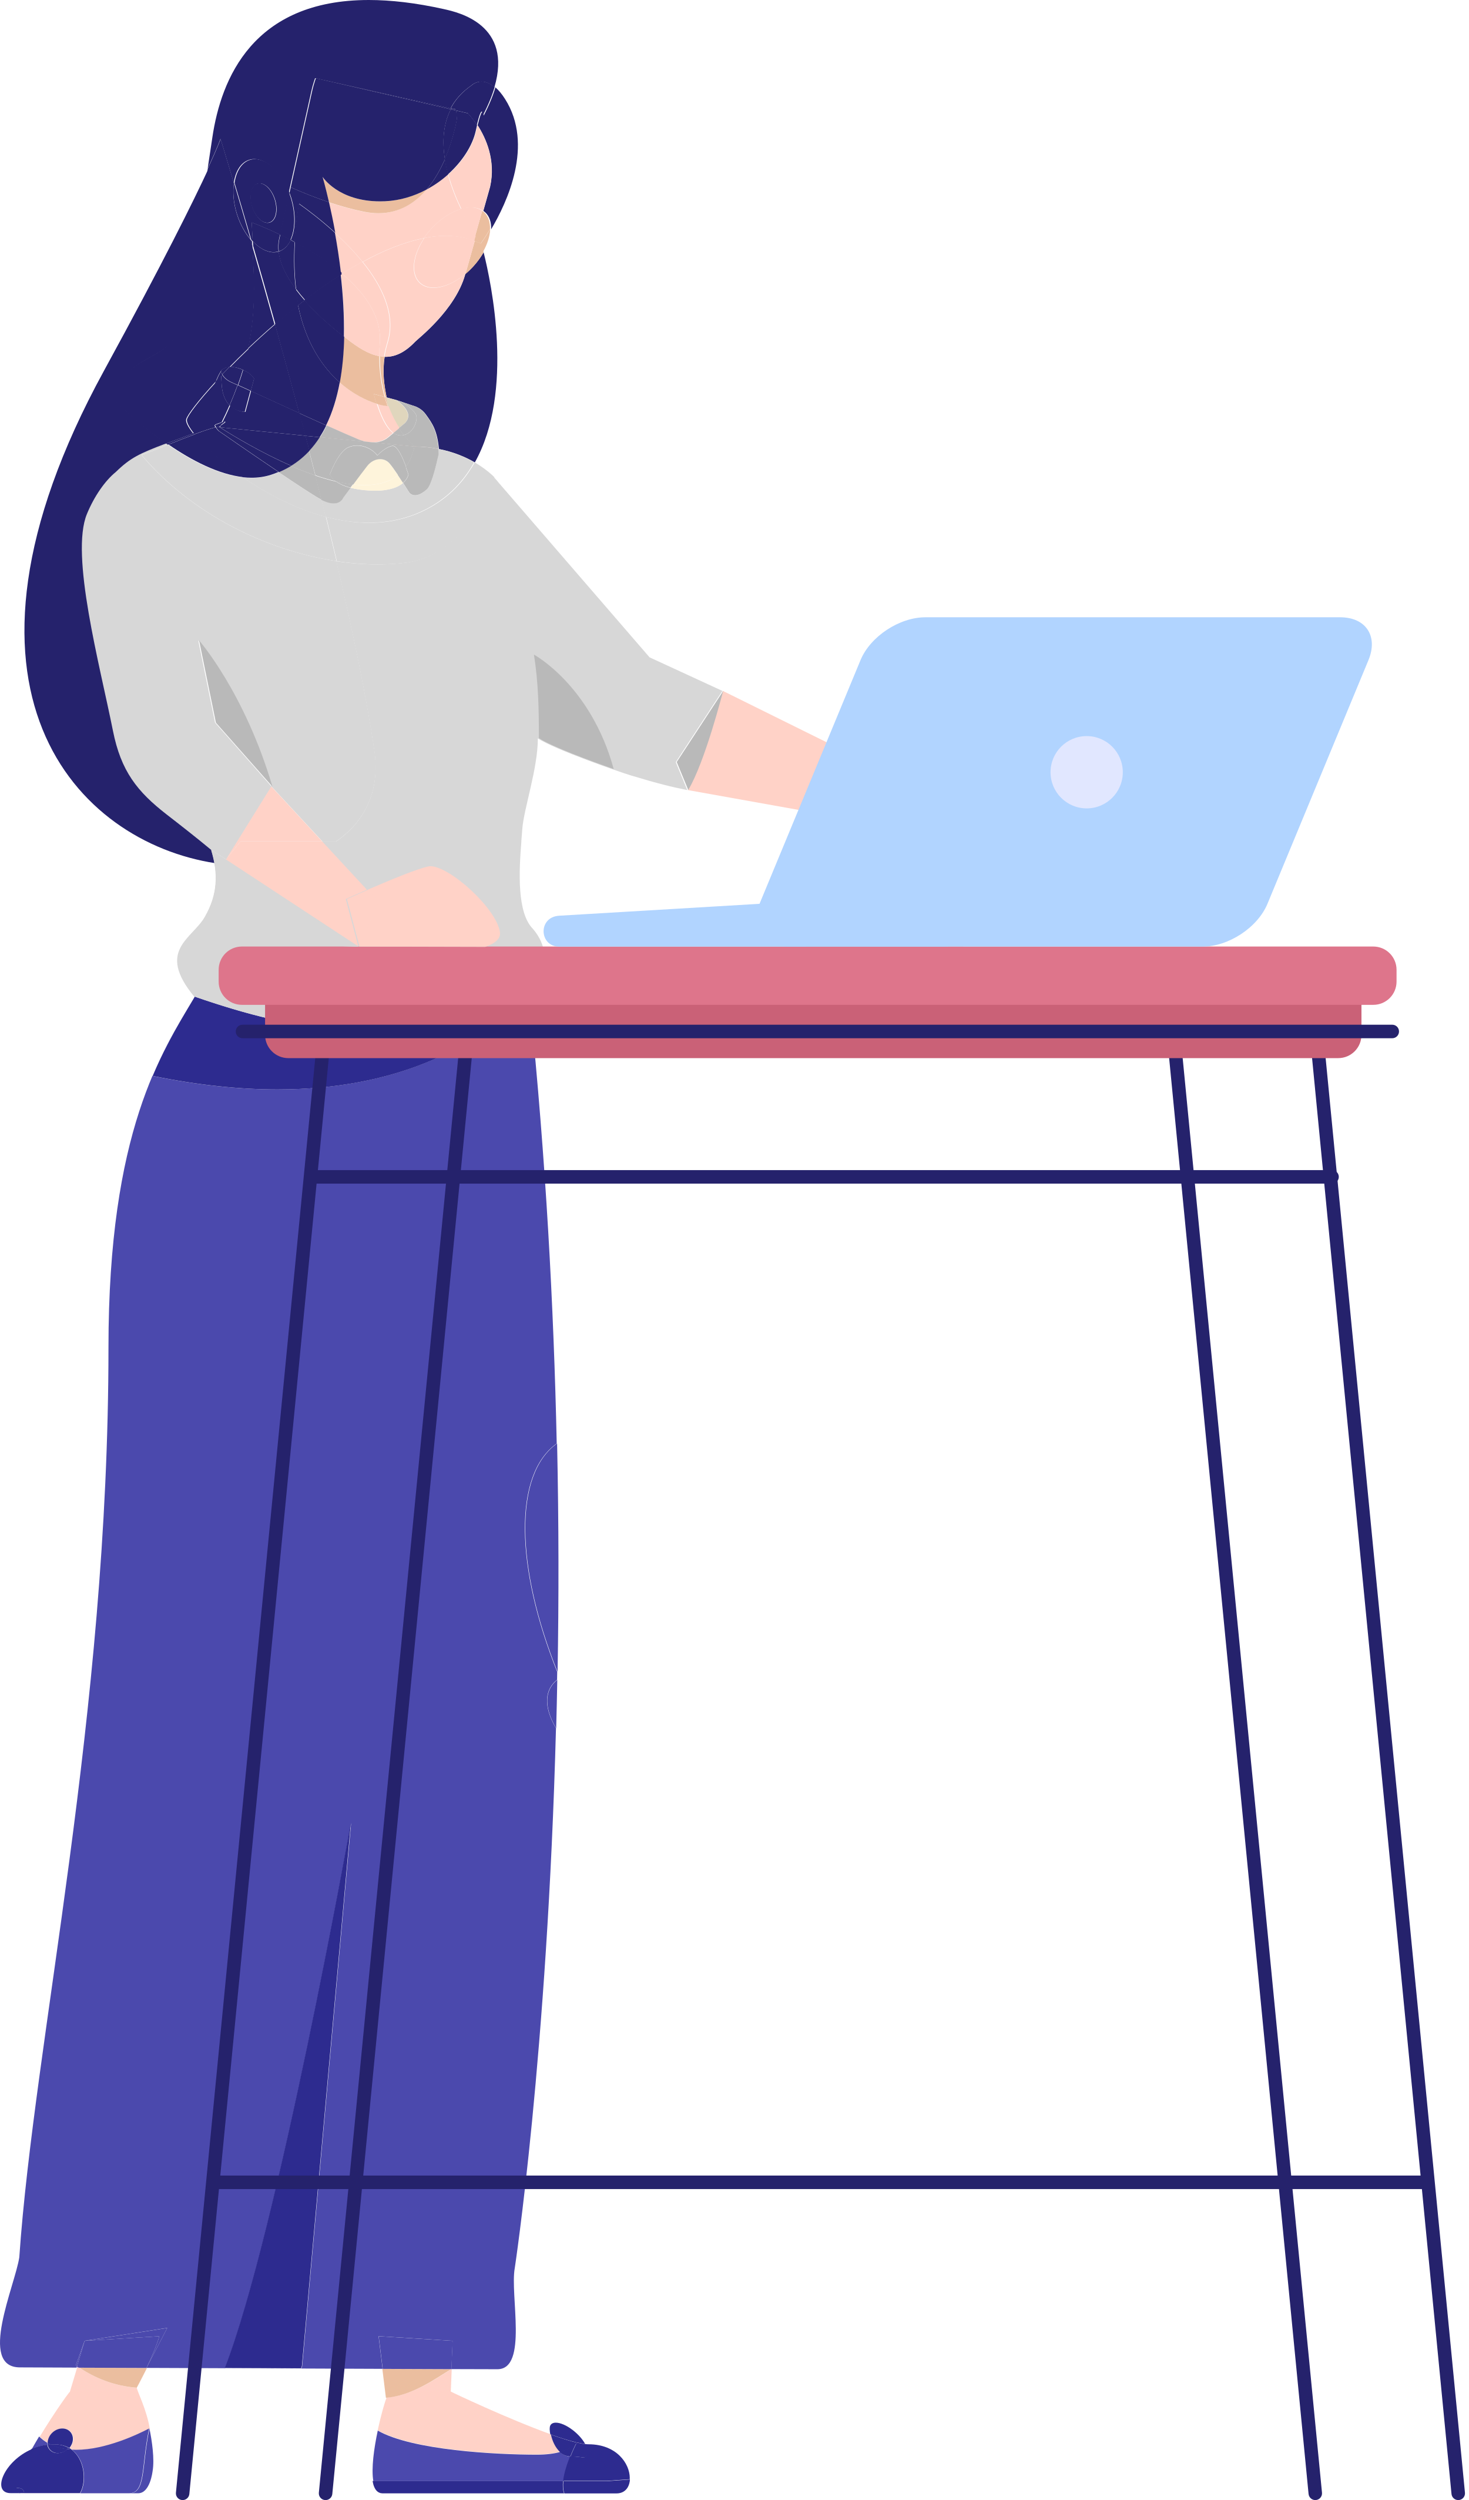 <?xml version="1.0" encoding="UTF-8"?> <svg xmlns="http://www.w3.org/2000/svg" width="181" height="308" viewBox="0 0 181 308" fill="none"> <path d="M15.947 307.182H2.68C2.637 307.182 2.597 307.179 2.559 307.172H3.091C3.091 307.175 3.091 307.179 3.092 307.179H15.991C15.977 307.179 15.962 307.182 15.947 307.182ZM9.481 301.822C9.295 301.822 9.111 301.816 8.928 301.806C8.821 301.724 8.708 301.648 8.589 301.582C9.101 300.985 9.178 300.161 8.732 299.627C8.481 299.327 8.114 299.179 7.722 299.179C7.33 299.179 6.913 299.327 6.563 299.627C6.138 299.993 5.912 300.492 5.912 300.963C5.552 300.748 5.212 300.492 4.9 300.186C4.591 300.698 4.289 301.216 4.003 301.724C4.001 301.727 4.001 301.727 4 301.727C5.868 298.395 8.441 294.757 8.61 294.662L9.501 291.69C9.596 291.69 9.692 291.694 9.79 291.694C11.686 292.928 13.939 293.926 16.856 294.16L18.042 291.877C17.417 293.165 16.876 294.148 16.856 294.163C16.98 294.801 18.049 296.794 18.452 299.198C17.035 299.937 13.07 301.822 9.481 301.822Z" fill="#FFD2C7"></path> <path d="M17.912 291.88C17.935 291.829 17.959 291.779 17.983 291.728H17.989L17.912 291.88Z" fill="#FFB6C7"></path> <path d="M16.85 294.157C13.932 293.923 11.68 292.925 9.783 291.69C12.162 291.7 15.001 291.709 18.107 291.722C18.083 291.773 18.059 291.823 18.035 291.874L16.85 294.157Z" fill="#EBBE9F"></path> <path d="M17.018 307.159H15.954C17.979 307.118 17.424 304.02 18.415 299.178C18.728 300.723 19.052 302.94 18.807 304.402C18.786 304.516 18.498 307.159 17.018 307.159Z" fill="#4B49AD"></path> <path d="M15.911 307.159H3.011C3.011 307.159 3.011 307.156 3.01 307.153H9.894C10.71 305.703 10.482 303.022 8.847 301.787C9.03 301.797 9.214 301.803 9.4 301.803C12.989 301.803 16.954 299.917 18.371 299.178C17.38 304.02 17.935 307.118 15.911 307.159ZM3.922 301.705C4.208 301.196 4.51 300.678 4.819 300.167C5.131 300.473 5.471 300.729 5.832 300.944C5.831 301.026 5.838 301.108 5.852 301.187C5.158 301.275 4.511 301.459 3.922 301.705Z" fill="#4B49AD"></path> <path d="M2.535 307.144H1.307C-1.073 307.144 0.417 303.206 3.976 301.699C2.434 304.447 1.371 306.986 2.535 307.144Z" fill="#2D2B8F"></path> <path d="M2.983 307.139H2.45C1.286 306.981 2.349 304.442 3.891 301.694C3.892 301.694 3.893 301.694 3.894 301.691C2.776 303.687 1.912 305.566 1.965 306.507C2.012 306.507 2.058 306.504 2.103 306.504C2.589 306.504 2.953 306.637 2.983 307.139ZM8.82 301.773C8.647 301.764 8.476 301.748 8.306 301.729C8.369 301.672 8.427 301.612 8.481 301.549C8.6 301.615 8.713 301.691 8.82 301.773Z" fill="#2D2B8F"></path> <path d="M9.86 307.139H2.977C2.947 306.636 2.583 306.504 2.097 306.504C2.052 306.504 2.006 306.507 1.959 306.507C1.906 305.566 2.77 303.687 3.888 301.691C4.478 301.444 5.124 301.261 5.819 301.173C5.857 301.387 5.946 301.589 6.09 301.763C6.341 302.063 6.709 302.215 7.101 302.215C7.492 302.215 7.909 302.063 8.26 301.763C8.274 301.751 8.287 301.741 8.3 301.728C8.47 301.747 8.641 301.763 8.814 301.773C10.448 303.008 10.677 305.689 9.86 307.139Z" fill="#2D2B8F"></path> <path d="M8.547 301.582C8.068 301.31 7.491 301.149 6.808 301.149C6.622 301.149 6.439 301.155 6.259 301.168C6.127 301.105 5.997 301.035 5.87 300.963C5.87 300.492 6.096 299.993 6.521 299.627C6.871 299.327 7.288 299.178 7.679 299.178C8.072 299.178 8.439 299.327 8.69 299.627C9.135 300.161 9.059 300.985 8.547 301.582Z" fill="#2D2B8F"></path> <path d="M5.891 301.19C5.877 301.111 5.87 301.029 5.87 300.947C5.997 301.019 6.127 301.089 6.259 301.152C6.135 301.162 6.012 301.174 5.891 301.19Z" fill="#2D2B8F"></path> <path d="M8.285 301.748C7.541 301.659 6.826 301.473 6.172 301.154C6.352 301.141 6.535 301.135 6.721 301.135C7.404 301.135 7.981 301.296 8.459 301.568C8.406 301.631 8.348 301.691 8.285 301.748Z" fill="#2D2B8F"></path> <path d="M7.152 302.215C6.76 302.215 6.392 302.064 6.142 301.764C5.997 301.59 5.908 301.388 5.87 301.173C5.991 301.157 6.114 301.144 6.238 301.135C6.893 301.454 7.607 301.64 8.352 301.729C8.338 301.741 8.325 301.751 8.311 301.764C7.961 302.064 7.544 302.215 7.152 302.215Z" fill="#2D2B8F"></path> <path d="M47.233 307.149H47.229H47.233ZM47.215 307.146H47.215H47.215ZM47.2 307.146H47.197H47.2ZM77 306.859C77.456 306.527 77.69 305.946 77.69 305.276C77.691 303.508 76.064 301.126 72.614 301.126H72.613H72.614C77.372 301.126 78.661 305.655 77 306.859ZM46.184 306.306C45.253 303.966 46.895 297.422 47.627 295.366C50.785 295.113 53.454 293.193 55.654 291.841H55.66L55.543 294.63C55.748 294.753 62.704 298.05 67.871 299.898C68.017 300.608 68.382 301.483 68.996 302.048C68.257 302.251 67.329 302.377 66.166 302.377C61.114 302.377 50.79 301.837 46.55 299.411C46.081 301.613 45.736 304.086 46.003 305.63H46.003C46.046 305.883 46.106 306.11 46.184 306.306Z" fill="#FFD2C7"></path> <path d="M47.548 295.397L47.11 291.841L47.549 295.397H47.548Z" fill="#FFB6C7"></path> <path d="M47.549 295.397L47.11 291.841C50.338 291.854 53.237 291.863 55.576 291.873C53.376 293.224 50.707 295.144 47.548 295.397" fill="#EBBE9F"></path> <path d="M47.155 307.185C47.15 307.182 47.145 307.182 47.141 307.182C47.145 307.182 47.15 307.182 47.155 307.185ZM47.14 307.182H47.126H47.14ZM47.123 307.182H47.093H47.123ZM47.093 307.182C46.694 307.153 46.406 306.929 46.207 306.553C46.367 306.853 46.584 307.059 46.87 307.141H46.87C46.874 307.144 46.879 307.144 46.883 307.147H46.886C46.89 307.147 46.893 307.15 46.897 307.15H46.903C46.905 307.15 46.908 307.153 46.911 307.153C46.913 307.153 46.916 307.153 46.919 307.156H46.925C46.929 307.156 46.932 307.16 46.936 307.16H46.939C46.944 307.16 46.948 307.163 46.953 307.163H46.954C46.998 307.172 47.045 307.179 47.093 307.182Z" fill="#FF9D63"></path> <path d="M47.246 307.162H47.245C47.24 307.159 47.235 307.159 47.23 307.159H47.183C47.135 307.156 47.088 307.149 47.044 307.14C47.108 307.153 47.175 307.159 47.246 307.162ZM47.042 307.14C47.038 307.14 47.034 307.137 47.029 307.137C47.034 307.137 47.038 307.14 47.042 307.14ZM47.026 307.137C47.022 307.137 47.019 307.134 47.015 307.134C47.019 307.134 47.022 307.137 47.026 307.137ZM47.009 307.134C47.006 307.13 47.003 307.13 47.001 307.13C47.003 307.13 47.006 307.13 47.009 307.134ZM46.992 307.127H46.987H46.992ZM46.976 307.124H46.973H46.976ZM46.96 307.118H46.959H46.96Z" fill="#FF9D63"></path> <path d="M69.475 305.66H45.999C45.732 304.116 46.077 301.643 46.546 299.442C50.786 301.867 61.11 302.407 66.162 302.407C67.325 302.407 68.253 302.281 68.993 302.079C69.35 302.404 69.791 302.625 70.324 302.647C69.962 303.551 69.587 304.672 69.475 305.66Z" fill="#4B49AD"></path> <path d="M72.537 301.129C72.405 301.129 72.257 301.12 72.096 301.101C72.096 301.097 72.095 301.097 72.095 301.097C72.257 301.116 72.406 301.129 72.537 301.129Z" fill="#FF6D63"></path> <path d="M76.048 307.145C77.011 307.092 77.525 306.362 77.579 305.434L74.847 305.629H69.385C69.497 304.641 69.872 303.52 70.234 302.617C70.264 302.62 70.294 302.62 70.324 302.62C71.198 302.62 71.625 302.743 71.88 302.743C72.089 302.743 72.183 302.661 72.313 302.361C72.448 302.048 72.349 301.593 72.078 301.097C72.239 301.116 72.387 301.126 72.519 301.126H72.52C75.971 301.126 77.597 303.507 77.596 305.276C77.596 305.945 77.362 306.526 76.906 306.858C76.676 307.022 76.389 307.126 76.048 307.145Z" fill="#2D2B8F"></path> <path d="M72.103 301.094C71.795 301.056 71.436 300.987 71.044 300.892C71.042 300.895 71.04 300.898 71.039 300.898C70.133 300.684 69.018 300.33 67.804 299.897C67.709 299.43 67.707 299.032 67.79 298.839H67.791C67.9 298.583 68.15 298.463 68.486 298.463C69.033 298.463 69.809 298.786 70.588 299.389C71.257 299.907 71.793 300.526 72.103 301.094Z" fill="#2D2B8F"></path> <path d="M69.005 302.082C68.39 301.516 68.026 300.642 67.88 299.931C69.094 300.364 70.209 300.717 71.115 300.932C70.68 301.374 70.019 301.801 69.005 302.082Z" fill="#2D2B8F"></path> <path d="M72.106 301.111C71.798 301.073 71.439 301.004 71.047 300.909C71.047 300.909 71.046 300.912 71.044 300.916H71.041C71.043 300.916 71.045 300.912 71.047 300.909C71.439 301.004 71.798 301.073 72.106 301.111Z" fill="#FF6D63"></path> <path d="M70.266 302.627C69.733 302.605 69.291 302.384 68.934 302.059C69.948 301.778 70.609 301.351 71.043 300.909H71.046C71.008 300.982 70.644 301.686 70.266 302.627Z" fill="#2D2B8F"></path> <path d="M72.106 301.114C71.798 301.08 71.44 301.01 71.041 300.916C71.043 300.912 71.045 300.909 71.045 300.909C71.437 301.004 71.796 301.073 72.104 301.111C72.105 301.111 72.105 301.111 72.106 301.114Z" fill="#FF6D63"></path> <path d="M71.934 302.754C71.679 302.754 71.252 302.63 70.378 302.63C70.348 302.63 70.318 302.63 70.289 302.627C70.666 301.686 71.031 300.982 71.068 300.909C71.467 301.004 71.824 301.073 72.132 301.108C72.403 301.604 72.502 302.059 72.367 302.371C72.237 302.671 72.143 302.754 71.934 302.754Z" fill="#2D2B8F"></path> <path d="M76.088 307.168H76.103H76.088ZM76.106 307.168H76.119H76.106ZM76.123 307.168H76.138H76.123ZM76.141 307.168H76.151H76.141ZM76.159 307.168H76.164H76.159ZM46.304 306.539H46.304H46.304ZM46.297 306.527C46.296 306.523 46.295 306.523 46.294 306.52C46.295 306.523 46.296 306.523 46.297 306.527ZM46.291 306.514C46.261 306.457 46.233 306.394 46.207 306.328C46.215 306.347 46.222 306.366 46.23 306.384C46.25 306.429 46.27 306.473 46.291 306.514Z" fill="#FF6D63"></path> <path d="M46.111 306.383C46.103 306.364 46.095 306.345 46.087 306.326C46.009 306.13 45.949 305.903 45.906 305.65C45.954 305.928 46.021 306.175 46.111 306.383Z" fill="#FF6D63"></path> <path d="M47.027 307.13H47.026H47.027ZM47.013 307.126H47.01H47.013ZM46.999 307.123H46.992H46.999ZM46.985 307.12C46.982 307.12 46.979 307.117 46.976 307.117C46.979 307.117 46.982 307.12 46.985 307.12ZM46.971 307.117C46.967 307.117 46.963 307.114 46.96 307.114C46.963 307.114 46.967 307.117 46.971 307.117ZM46.957 307.114C46.952 307.111 46.948 307.111 46.944 307.107C46.948 307.111 46.952 307.111 46.957 307.114ZM46.943 307.107C46.658 307.025 46.44 306.82 46.281 306.52H46.28C46.278 306.517 46.276 306.511 46.274 306.507C46.273 306.504 46.272 306.504 46.271 306.501C46.27 306.498 46.269 306.498 46.268 306.495C46.246 306.454 46.226 306.409 46.207 306.365C46.372 306.751 46.612 307.013 46.943 307.107Z" fill="#FF6D63"></path> <path d="M69.506 307.169H47.133C47.062 307.166 46.995 307.16 46.931 307.147H46.93C46.925 307.147 46.921 307.144 46.916 307.144H46.913C46.909 307.144 46.906 307.141 46.902 307.141H46.896C46.893 307.138 46.891 307.138 46.888 307.138C46.885 307.138 46.882 307.135 46.88 307.135H46.874C46.87 307.135 46.867 307.131 46.863 307.131H46.86C46.856 307.128 46.851 307.128 46.847 307.125H46.847C46.515 307.03 46.275 306.768 46.11 306.383C46.021 306.175 45.953 305.928 45.906 305.65H69.382C69.317 306.222 69.341 306.752 69.506 307.169Z" fill="#2D2B8F"></path> <path d="M75.989 307.177H69.543C69.377 306.76 69.354 306.23 69.418 305.658H74.88L77.613 305.462C77.559 306.391 77.044 307.12 76.081 307.174H76.003C75.998 307.174 75.993 307.177 75.989 307.177Z" fill="#2D2B8F"></path> <path d="M61.283 291.879C60.549 291.879 58.512 291.873 55.614 291.863L55.76 288.377L46.645 287.808L47.141 291.832C38.33 291.8 27.066 291.753 18.052 291.715L20.606 286.791L10.425 288.377L9.333 291.421C9.382 291.456 9.432 291.491 9.481 291.522L9.434 291.68C5.172 291.664 2.459 291.652 2.459 291.652C-2.742 291.652 1.841 281.602 2.377 278.097C4.215 251.33 13.365 211.58 13.365 166.007C13.365 139.303 19.907 129.636 23.971 122.779H23.972C22.434 125.376 20.541 128.376 18.782 132.548C24.465 133.71 29.569 134.215 34.147 134.215C48.821 134.215 58.095 129.039 63.723 123.8H65.31C67.246 142.796 68.233 160.994 68.596 177.834C63.227 181.634 63.487 193.079 68.656 205.99C68.65 206.309 68.645 206.622 68.639 206.941C68.285 207.216 67.999 207.544 67.791 207.926H67.791C67.069 209.246 67.383 211.006 68.505 212.91C67.436 253.096 63.426 279.417 63.426 279.417C62.813 282.746 65.089 291.879 61.283 291.879ZM43.262 224.58H43.261C43.261 224.58 34.203 275.074 27.726 291.75C32.11 291.766 32.674 291.766 37.124 291.788L37.228 291.513L43.262 224.58Z" fill="#4B49AD"></path> <path d="M68.53 212.922C67.409 211.017 67.095 209.258 67.817 207.938H67.817C68.025 207.556 68.311 207.227 68.665 206.953C68.627 208.974 68.582 210.964 68.53 212.922Z" fill="#4B49AD"></path> <path d="M68.702 205.985C63.533 193.074 63.274 181.628 68.642 177.829C68.856 187.727 68.854 197.151 68.702 205.985Z" fill="#4B49AD"></path> <path d="M9.771 291.663C9.674 291.663 9.578 291.66 9.482 291.66L9.53 291.502C9.61 291.556 9.69 291.61 9.771 291.663Z" fill="#855ED6"></path> <path d="M18.051 291.723H18.045C18.639 290.488 19.291 288.997 19.633 287.816L10.424 288.384L20.605 286.799L18.051 291.723ZM9.48 291.53C9.431 291.498 9.381 291.464 9.332 291.429L10.424 288.384L9.48 291.53Z" fill="#4B49AD"></path> <path d="M18.048 291.721C14.942 291.709 12.102 291.699 9.724 291.69C9.643 291.636 9.562 291.582 9.482 291.529L10.426 288.383L19.635 287.815C19.293 288.996 18.641 290.487 18.048 291.721Z" fill="#4B49AD"></path> <path d="M55.545 291.866H55.539C55.541 291.866 55.543 291.863 55.545 291.863L55.692 288.379L55.545 291.866Z" fill="#855ED6"></path> <path d="M47.156 291.838L46.659 287.815L47.156 291.838Z" fill="#855ED6"></path> <path d="M55.621 291.87C53.282 291.86 50.383 291.851 47.156 291.838L46.659 287.815L55.774 288.383L55.627 291.867C55.625 291.867 55.623 291.87 55.621 291.87Z" fill="#4B49AD"></path> <path d="M26.505 106.336C9.615 103.749 -8.753 85.135 12.786 45.721C20.164 32.219 23.885 24.676 25.692 20.77C24.473 28.672 23.362 34.919 22.817 38.309C21.637 45.646 15.195 42.558 14.388 49.522C14.388 49.522 16.981 52.17 20.541 54.647C17.257 55.881 16.142 56.421 14.363 58.15C13.031 59.235 11.709 61.124 10.797 63.329C8.708 68.382 12.375 81.878 14.001 90.036C14.988 94.992 16.963 97.523 20.668 100.388C21.923 101.357 24.424 103.307 26.104 104.712C26.275 105.265 26.409 105.805 26.505 106.336Z" fill="#25226C"></path> <path d="M108.114 101.516L84.738 97.332C86.84 93.786 88.913 85.5 89.052 85.126L89.06 85.114L109.439 95.201L108.115 101.515C108.114 101.515 108.114 101.515 108.114 101.515L108.114 101.516Z" fill="#FFD2C7"></path> <path d="M58.507 56.964C57.358 56.298 55.884 55.669 54.087 55.317C53.863 52.996 53.278 52.176 52.463 51.046C51.988 50.387 51.345 50.094 50.846 49.961L49.049 49.352C48.983 49.327 48.916 49.305 48.85 49.284L48.819 49.273C48.819 49.274 48.82 49.274 48.822 49.276C48.817 49.274 48.812 49.272 48.807 49.271L47.639 48.958C47.357 47.51 47.09 45.93 47.398 43.956C47.442 43.958 47.486 43.959 47.531 43.959C48.725 43.959 49.911 43.408 51.163 42.092C51.534 41.701 56.091 38.2 57.32 33.831L57.34 33.758C57.667 33.484 57.987 33.18 58.292 32.847C58.812 32.281 59.246 31.682 59.587 31.08C60.539 34.875 63.38 48.278 58.507 56.964Z" fill="#25226C"></path> <path d="M23.916 122.79C22.432 120.99 21.861 119.623 21.824 118.505C21.862 119.623 22.433 120.99 23.917 122.787H23.916L23.916 122.79ZM65.155 113.811C64.266 112.381 64.027 110.107 64.035 107.801C64.032 110.11 64.275 112.384 65.155 113.811ZM64.23 103.69H41.374C44.862 101.306 46.858 97.528 46.118 92.496C45.125 85.746 43.419 77.576 41.425 69.142C43.147 69.4 44.845 69.531 46.491 69.531C47.61 69.531 48.707 69.471 49.769 69.348C55.176 68.725 58.63 64.216 60.839 58.798C60.426 58.387 59.8 57.848 58.964 57.307C60.294 58.162 61.096 59.014 61.357 59.367L80.037 80.983L89.005 85.115C89.003 85.116 89.001 85.12 88.999 85.127L83.264 93.891L84.684 97.334C82.757 96.945 81.221 96.583 77.695 95.518C76.48 95.151 68.304 92.327 66.269 90.963C66.269 94.686 64.549 99.584 64.355 102.115C64.318 102.592 64.274 103.123 64.23 103.69Z" fill="#D7D7D7"></path> <path d="M27.879 105.894L26.018 104.701H26.018H26.017H26.017C24.338 103.296 21.837 101.346 20.581 100.376C16.877 97.511 14.902 94.98 13.915 90.024C12.289 81.866 8.622 68.37 10.711 63.317C11.622 61.112 12.945 59.223 14.277 58.138C16.056 56.409 17.171 55.869 20.455 54.636C20.525 54.684 20.595 54.733 20.666 54.782C20.093 55.012 19.468 55.266 18.788 55.546C18.204 55.764 17.93 55.866 17.433 56.05C23.567 63.316 32.798 67.826 41.442 69.124C43.436 77.558 45.142 85.728 46.135 92.478C46.875 97.51 44.879 101.288 41.39 103.672H39.733L33.465 96.905L27.881 105.891L27.879 105.894ZM33.465 96.905C30.035 85.285 24.428 78.897 24.428 78.897L26.498 89.025L33.465 96.905Z" fill="#D7D7D7"></path> <path d="M84.803 97.32L83.383 93.878L89.118 85.114C88.978 85.489 86.906 93.774 84.803 97.32Z" fill="#B9B9B9"></path> <path d="M58.952 57.307C58.777 57.194 58.593 57.081 58.399 56.97L58.4 56.968C58.593 57.081 58.778 57.194 58.952 57.307Z" fill="#FFCB86"></path> <path d="M58.453 56.961C57.301 56.295 55.826 55.668 54.034 55.316C54.034 55.315 54.034 55.314 54.034 55.313C55.83 55.664 57.305 56.293 58.454 56.959L58.453 56.961Z" fill="#FFCB86"></path> <path d="M46.573 69.53C44.928 69.53 43.229 69.399 41.507 69.14C41.079 67.328 40.637 65.505 40.187 63.68C41.928 64.14 43.713 64.409 45.492 64.409C48.186 64.409 50.872 63.792 53.384 62.291C55.644 60.94 57.3 59.096 58.493 56.968C58.687 57.08 58.871 57.193 59.046 57.306C59.883 57.846 60.508 58.385 60.921 58.797C58.712 64.215 55.258 68.723 49.851 69.347C48.789 69.469 47.693 69.53 46.573 69.53Z" fill="#D7D7D7"></path> <path d="M41.469 69.128C32.825 67.831 23.593 63.321 17.459 56.054C17.957 55.87 18.231 55.768 18.814 55.55C19.495 55.27 20.12 55.016 20.693 54.786C23.474 56.696 26.812 58.47 29.955 58.807C32.848 60.8 36.4 62.678 40.148 63.668C40.599 65.493 41.04 67.316 41.469 69.128Z" fill="#D7D7D7"></path> <path d="M45.413 64.397C43.634 64.397 41.849 64.128 40.108 63.668C39.935 62.968 39.76 62.266 39.585 61.567C40.219 61.893 40.713 62.009 41.096 62.009C42.037 62.009 42.3 61.305 42.3 61.305C42.3 61.305 42.68 60.783 43.192 60.09C43.832 60.257 44.627 60.383 45.612 60.432C45.821 60.443 46.02 60.447 46.21 60.447C48.075 60.447 49.099 59.978 49.659 59.498C50.083 60.153 50.406 60.671 50.406 60.671C50.406 60.671 50.632 61.022 51.135 61.022C51.479 61.022 51.954 60.857 52.575 60.302C53.114 59.819 53.638 57.764 54.046 55.948C54.032 55.724 54.015 55.513 53.996 55.313C55.788 55.665 57.263 56.292 58.415 56.957C57.221 59.085 55.566 60.929 53.305 62.279C50.794 63.781 48.108 64.397 45.413 64.397Z" fill="#D7D7D7"></path> <path d="M40.144 63.683C36.396 62.693 32.844 60.816 29.952 58.823C30.302 58.861 30.651 58.88 30.996 58.88C31.822 58.88 32.629 58.767 33.401 58.516C33.718 58.413 34.026 58.298 34.324 58.173C36.464 59.614 38.478 60.941 39.392 61.458C39.47 61.502 39.547 61.543 39.621 61.582C39.797 62.281 39.971 62.983 40.144 63.683Z" fill="#D7D7D7"></path> <path d="M60.515 28.25C60.55 27.387 60.314 26.646 59.777 26.153C59.707 26.089 59.634 26.03 59.557 25.977L60.391 23.01C61.119 19.742 59.871 17.006 58.85 15.426C59.169 14.118 59.353 13.767 59.457 13.767C59.577 13.767 59.595 14.225 59.596 14.241L59.596 14.241H59.596V14.241C60.264 12.959 60.736 11.804 61.043 10.762C61.419 11.087 61.819 11.551 62.231 12.2C65.819 17.844 62.466 24.971 60.515 28.25Z" fill="#25226C"></path> <path d="M49.126 52.757C48.659 52.036 48.179 51.135 47.772 50.044C47.707 49.687 47.634 49.324 47.562 48.954L48.729 49.267C48.734 49.268 48.739 49.27 48.744 49.271C48.852 49.336 51.228 50.784 49.858 52.155C49.63 52.342 49.38 52.548 49.126 52.757ZM48.971 49.347L48.772 49.28C48.838 49.3 48.905 49.323 48.971 49.347Z" fill="#E0D6BD"></path> <path d="M59.5 31.053C59.333 30.391 59.224 30.021 59.224 30.021C58.954 29.886 58.678 29.766 58.398 29.66L58.575 29.031C58.968 29.66 59.224 30.02 59.224 30.02C59.224 30.02 59.73 29.348 60.4 28.221C60.365 29.086 60.055 30.073 59.5 31.053Z" fill="#EBBE9F"></path> <path d="M57.345 33.759L58.49 29.688C58.77 29.794 59.046 29.914 59.316 30.049C59.316 30.049 59.425 30.419 59.592 31.082C59.25 31.683 58.816 32.283 58.297 32.849C57.991 33.181 57.672 33.486 57.345 33.759Z" fill="#EBBE9F"></path> <path d="M59.199 30.035C59.199 30.035 58.942 29.674 58.549 29.045L59.417 25.963C59.494 26.017 59.567 26.075 59.637 26.139C60.174 26.632 60.41 27.373 60.375 28.236C59.704 29.363 59.199 30.035 59.199 30.035Z" fill="#EBBE9F"></path> <path d="M45.907 54.485C45.844 54.485 45.782 54.483 45.72 54.48L45.253 54.434C44.826 54.37 44.43 54.251 44.111 54.118C43.132 53.711 41.74 53.099 40.187 52.402C40.972 50.806 41.515 49.01 41.868 47.11C43.522 48.573 45.209 49.366 46.422 49.744C46.794 50.934 47.473 52.671 48.423 53.338C48.184 53.534 47.958 53.721 47.76 53.884C47.222 54.326 46.556 54.485 45.907 54.485Z" fill="#FFD2C7"></path> <path d="M45.77 54.493C45.757 54.493 45.744 54.492 45.73 54.492L45.344 54.453C45.331 54.452 45.317 54.45 45.304 54.447L45.77 54.493Z" fill="#FFD2C7"></path> <path d="M45.69 54.486C45.559 54.478 45.43 54.465 45.304 54.447L45.69 54.486Z" fill="#FFD2C7"></path> <path d="M48.508 53.338C47.558 52.671 46.879 50.934 46.508 49.744C47.092 49.926 47.567 50.012 47.876 50.031C48.283 51.121 48.763 52.023 49.23 52.744C48.988 52.943 48.742 53.145 48.508 53.338Z" fill="#FFD2C7"></path> <path d="M47.633 48.937L47.47 48.894C47.066 47.485 46.801 45.818 46.809 43.874C47.004 43.908 47.198 43.929 47.392 43.936C47.084 45.909 47.351 47.489 47.633 48.937Z" fill="#EBBE9F"></path> <path d="M47.784 50.05C47.651 49.692 47.526 49.315 47.411 48.916L47.574 48.96C47.646 49.33 47.72 49.692 47.784 50.05Z" fill="#EBBE9F"></path> <path d="M46.397 49.737C45.183 49.359 43.496 48.566 41.842 47.103C42.179 45.293 42.344 43.386 42.386 41.466C42.504 41.557 42.588 41.621 42.632 41.656C44.089 42.81 45.423 43.641 46.73 43.87C46.722 45.814 46.988 47.481 47.392 48.89L46.068 48.535C46.068 48.535 46.18 49.043 46.397 49.737Z" fill="#EBBE9F"></path> <path d="M47.753 50.029C47.444 50.01 46.969 49.924 46.385 49.742C46.168 49.048 46.057 48.54 46.057 48.54L47.38 48.895C47.495 49.294 47.62 49.671 47.753 50.029Z" fill="#EBBE9F"></path> <path d="M44.671 32.256C43.616 30.95 42.424 29.739 41.258 28.675C40.998 27.243 40.728 25.97 40.487 24.918C41.973 25.411 43.437 25.811 44.833 26.092C45.45 26.216 46.035 26.274 46.59 26.274C49.164 26.274 51.09 25.028 52.517 23.352C53.494 22.829 54.391 22.192 55.18 21.485C55.598 23.017 56.192 24.481 56.797 25.751C55.593 26.105 54.277 26.943 53.149 28.171C52.801 28.55 52.492 28.944 52.223 29.344C49.793 29.811 47.23 30.857 44.671 32.256Z" fill="#FFD2C7"></path> <path d="M47.509 43.962C47.465 43.962 47.421 43.961 47.376 43.96C47.463 43.401 47.596 42.81 47.788 42.182C48.827 38.786 47.129 35.27 44.702 32.263C47.261 30.863 49.824 29.817 52.254 29.35C50.815 31.487 50.539 33.786 51.723 34.873C52.157 35.272 52.737 35.461 53.396 35.461C54.576 35.461 56.01 34.855 57.319 33.761L57.298 33.834C56.069 38.204 51.513 41.705 51.142 42.095C49.89 43.411 48.704 43.962 47.509 43.962Z" fill="#FFD2C7"></path> <path d="M59.534 25.978C59.132 25.699 58.634 25.566 58.081 25.566C57.695 25.566 57.282 25.631 56.855 25.756C56.249 24.486 55.655 23.022 55.237 21.491C57.02 19.896 58.26 17.947 58.657 16.161C58.718 15.889 58.775 15.645 58.828 15.427C59.849 17.007 61.097 19.743 60.369 23.011L59.534 25.978Z" fill="#FFD2C7"></path> <path d="M58.438 29.671C57.327 29.252 56.141 29.061 54.901 29.061C54.034 29.061 53.14 29.155 52.227 29.33C52.496 28.93 52.806 28.537 53.154 28.157C54.282 26.929 55.598 26.091 56.802 25.737C57.464 27.124 58.139 28.279 58.614 29.041L58.438 29.671Z" fill="#FFD2C7"></path> <path d="M53.438 35.429C52.779 35.429 52.199 35.24 51.765 34.842C50.581 33.754 50.857 31.455 52.295 29.318C53.208 29.142 54.102 29.049 54.969 29.049C56.209 29.049 57.395 29.24 58.506 29.658L57.36 33.729C56.052 34.823 54.618 35.429 53.438 35.429Z" fill="#FFD2C7"></path> <path d="M58.555 29.044C58.08 28.282 57.404 27.126 56.743 25.74C57.17 25.614 57.583 25.549 57.969 25.549C58.523 25.549 59.02 25.683 59.423 25.962L58.555 29.044Z" fill="#FFD2C7"></path> <path d="M42.159 33.724C42.099 33.673 42.038 33.623 41.978 33.573C41.772 31.82 41.511 30.161 41.24 28.672C42.406 29.736 43.598 30.947 44.652 32.253C43.819 32.709 42.986 33.202 42.159 33.724Z" fill="#FFD2C7"></path> <path d="M47.311 43.944C47.117 43.938 46.923 43.917 46.728 43.883C46.73 43.37 46.752 42.839 46.795 42.288C47.053 38.973 44.921 36.064 42.143 33.718C42.971 33.195 43.803 32.703 44.637 32.247C47.064 35.255 48.762 38.771 47.724 42.166C47.532 42.795 47.398 43.385 47.311 43.944Z" fill="#FFD2C7"></path> <path d="M42.021 33.812C42.011 33.729 42.002 33.646 41.992 33.564C42.053 33.614 42.113 33.664 42.173 33.715C42.123 33.747 42.071 33.78 42.021 33.812Z" fill="#FFD2C7"></path> <path d="M46.73 43.879C45.423 43.65 44.089 42.819 42.632 41.665C42.587 41.63 42.503 41.566 42.385 41.475C42.441 38.879 42.271 36.258 41.992 33.811C42.042 33.779 42.094 33.746 42.144 33.715C44.922 36.061 47.054 38.97 46.796 42.285C46.753 42.836 46.732 43.367 46.73 43.879Z" fill="#FFD2C7"></path> <path d="M46.628 26.267C46.073 26.267 45.488 26.209 44.87 26.085C43.475 25.805 42.011 25.404 40.525 24.911C40.08 22.968 39.735 21.786 39.735 21.786C39.735 21.786 41.635 24.805 46.822 24.804C47.02 24.804 47.223 24.8 47.43 24.791C49.272 24.71 51.014 24.17 52.555 23.346C51.128 25.021 49.202 26.267 46.628 26.267Z" fill="#EBBE9F"></path> <path d="M46.215 60.456C46.025 60.456 45.826 60.451 45.617 60.44C44.633 60.392 43.837 60.265 43.197 60.098C43.292 59.969 43.391 59.835 43.494 59.696C43.972 59.75 44.441 59.778 44.894 59.778C46.504 59.778 47.933 59.419 49.032 58.549C49.249 58.872 49.467 59.204 49.664 59.506C49.104 59.986 48.08 60.456 46.215 60.456Z" fill="#FEF4DB"></path> <path d="M44.898 59.768C44.444 59.768 43.976 59.74 43.498 59.686C44.079 58.901 44.754 57.999 45.233 57.387C45.66 56.841 46.254 56.555 46.817 56.555C47.247 56.555 47.658 56.721 47.962 57.066C48.224 57.363 48.629 57.936 49.035 58.539C47.936 59.409 46.507 59.768 44.898 59.768Z" fill="#FEF4DB"></path> <path d="M54.035 55.299C53.132 55.122 52.148 55.015 51.083 55.009H51.083C51.083 55.009 50.496 54.555 49.754 53.596C51.014 53.323 51.561 51.636 51.239 51.051C50.884 50.406 49.935 49.678 48.996 49.333L50.794 49.942C51.292 50.076 51.935 50.368 52.411 51.028C53.225 52.157 53.81 52.977 54.035 55.299ZM48.797 49.266C48.788 49.263 48.779 49.26 48.769 49.257C48.767 49.256 48.766 49.255 48.766 49.255L48.797 49.266Z" fill="#B9B9B9"></path> <path d="M41.1 62.025C40.718 62.025 40.224 61.909 39.59 61.582C39.339 60.582 39.086 59.583 38.831 58.586C39.697 58.883 40.561 59.138 41.407 59.336C41.797 59.606 42.367 59.889 43.196 60.106C42.685 60.798 42.304 61.32 42.304 61.32C42.304 61.32 42.042 62.025 41.1 62.025Z" fill="#B9B9B9"></path> <path d="M39.614 61.566C39.539 61.527 39.463 61.486 39.385 61.442C38.471 60.925 36.456 59.598 34.316 58.157C34.851 57.932 35.351 57.673 35.822 57.382C36.819 57.818 37.839 58.222 38.856 58.57C39.11 59.566 39.363 60.565 39.614 61.566Z" fill="#B9B9B9"></path> <path d="M53.976 55.305C53.073 55.128 52.088 55.021 51.024 55.014C51.024 55.014 51.025 55.012 51.025 55.012C52.089 55.018 53.073 55.125 53.976 55.302C53.976 55.303 53.976 55.304 53.976 55.305Z" fill="#FF7D63"></path> <path d="M51.145 61.012C50.642 61.012 50.417 60.661 50.417 60.661C50.417 60.661 50.093 60.143 49.669 59.488C50.254 58.986 50.331 58.474 50.331 58.474C50.331 58.474 50.207 58.054 50.007 57.503C50.474 56.843 50.831 56.021 51.054 55.012C52.118 55.018 53.103 55.125 54.006 55.303C54.026 55.503 54.042 55.714 54.056 55.938C53.649 57.753 53.124 59.809 52.585 60.292C51.964 60.847 51.49 61.012 51.145 61.012Z" fill="#B9B9B9"></path> <path d="M49.751 53.594C49.557 53.344 49.354 53.06 49.147 52.741C49.402 52.531 49.651 52.325 49.879 52.138C51.249 50.768 48.874 49.319 48.766 49.255C48.775 49.258 48.784 49.26 48.794 49.263L48.993 49.331C49.932 49.676 50.88 50.404 51.235 51.048C51.558 51.634 51.01 53.321 49.751 53.594Z" fill="#B9B9B9"></path> <path d="M51.144 55.023L45.787 54.494C45.849 54.496 45.912 54.498 45.974 54.498C46.624 54.498 47.29 54.34 47.827 53.897C48.025 53.734 48.252 53.547 48.49 53.351C48.653 53.465 48.823 53.548 49.002 53.591C49.162 53.63 49.314 53.648 49.459 53.648C49.584 53.648 49.703 53.635 49.816 53.61C50.557 54.569 51.145 55.023 51.145 55.023H51.144ZM45.32 54.448L39.434 53.866C39.733 53.404 40.005 52.92 40.254 52.416C41.807 53.112 43.199 53.724 44.178 54.132C44.497 54.264 44.894 54.383 45.32 54.448Z" fill="#B9B9B9"></path> <path d="M51.145 55.004H51.144L45.748 54.471C45.761 54.471 45.775 54.472 45.788 54.473L51.145 55.002C51.145 55.002 51.145 55.004 51.145 55.004ZM45.361 54.432L39.434 53.847L39.435 53.845L45.321 54.426C45.335 54.429 45.348 54.431 45.361 54.432Z" fill="#FF7D63"></path> <path d="M41.439 59.301C40.593 59.103 39.729 58.848 38.864 58.552C38.603 57.533 38.342 56.521 38.08 55.511C38.556 54.998 38.984 54.441 39.369 53.845L45.297 54.431C45.423 54.449 45.553 54.462 45.683 54.469L51.079 55.003H51.08C50.857 56.013 50.5 56.834 50.033 57.494C49.651 56.441 48.989 54.911 48.38 54.911C48.354 54.911 48.327 54.914 48.3 54.92C47.353 55.137 46.504 56.099 46.504 56.099C45.916 55.34 44.961 54.871 44.01 54.871C43.627 54.871 43.246 54.947 42.889 55.11C41.644 55.677 40.643 58.437 40.643 58.437C40.643 58.437 40.789 58.851 41.439 59.301Z" fill="#B9B9B9"></path> <path d="M38.855 58.58C37.838 58.232 36.818 57.827 35.821 57.392C36.667 56.87 37.414 56.246 38.071 55.539C38.334 56.549 38.594 57.561 38.855 58.58Z" fill="#B9B9B9"></path> <path d="M49.434 53.645C49.289 53.645 49.137 53.627 48.977 53.589C48.798 53.546 48.627 53.463 48.465 53.349C48.699 53.156 48.945 52.953 49.187 52.754C49.393 53.074 49.597 53.358 49.79 53.608C49.677 53.632 49.559 53.645 49.434 53.645Z" fill="#B9B9B9"></path> <path d="M43.181 60.072C42.352 59.856 41.781 59.573 41.391 59.302C42.103 59.469 42.801 59.594 43.478 59.67C43.375 59.809 43.276 59.944 43.181 60.072ZM49.648 59.48C49.451 59.178 49.233 58.846 49.016 58.523C49.376 58.237 49.701 57.896 49.985 57.495C50.186 58.046 50.309 58.466 50.309 58.466C50.309 58.466 50.232 58.979 49.648 59.48Z" fill="#B9B9B9"></path> <path d="M43.52 59.697C42.843 59.621 42.145 59.495 41.434 59.329C40.784 58.879 40.638 58.465 40.638 58.465C40.638 58.465 41.639 55.706 42.884 55.138C43.24 54.975 43.622 54.899 44.004 54.899C44.956 54.899 45.911 55.368 46.498 56.127C46.498 56.127 47.348 55.165 48.295 54.948C48.322 54.942 48.349 54.939 48.375 54.939C48.984 54.939 49.645 56.469 50.028 57.522C49.744 57.923 49.419 58.264 49.058 58.55C48.652 57.947 48.246 57.374 47.985 57.078C47.681 56.732 47.269 56.566 46.84 56.566C46.277 56.566 45.682 56.852 45.255 57.398C44.777 58.01 44.101 58.913 43.52 59.697Z" fill="#B9B9B9"></path> <path d="M31.086 30.299C31.008 30.03 30.931 29.767 30.855 29.504C30.92 29.579 30.985 29.652 31.051 29.722C31.062 29.915 31.074 30.107 31.086 30.299ZM35.575 23.746C34.641 21.278 32.895 19.596 31.324 19.596C31.111 19.596 30.901 19.626 30.696 19.691C29.678 20.01 29.016 21.087 28.802 22.52C27.785 19.107 27.168 17.107 27.168 17.107C27.168 17.107 26.831 18.073 25.587 20.761C25.778 19.525 25.971 18.247 26.165 16.935C27.237 9.69 31.175 0 45.44 0C48.145 0 51.221 0.348 54.721 1.128C56.525 1.53 63.19 3.046 60.918 10.749C60.31 10.224 59.762 10.059 59.313 10.059C58.559 10.059 58.087 10.524 58.087 10.524C56.906 11.337 56.073 12.296 55.513 13.347L38.824 9.63C38.652 10.122 38.49 10.653 38.354 11.268L35.725 23.067C35.726 23.067 35.726 23.068 35.726 23.068L35.575 23.746Z" fill="#25226C"></path> <path d="M20.452 54.651C16.892 52.173 14.299 49.526 14.299 49.526C15.106 42.562 21.548 45.65 22.728 38.313C23.273 34.923 24.384 28.676 25.603 20.774C26.847 18.086 27.184 17.121 27.184 17.121C27.184 17.121 27.801 19.12 28.818 22.533C28.649 23.662 28.758 25.011 29.19 26.385C29.581 27.631 30.179 28.709 30.871 29.517C30.947 29.78 31.024 30.044 31.102 30.312C31.344 34.289 31.574 38.271 30.585 42.937C29.763 43.72 28.988 44.487 28.27 45.221C27.523 45.263 27.244 45.679 27.234 45.694L27.234 45.694C26.978 46.086 26.766 46.523 26.596 46.984C24.415 49.354 23.052 51.151 22.936 51.67C22.864 51.992 23.176 52.608 23.802 53.402C23.792 53.407 23.782 53.411 23.772 53.415C22.455 53.908 21.369 54.307 20.452 54.651Z" fill="#25226C"></path> <path d="M23.905 53.399C23.278 52.605 22.966 51.988 23.038 51.666C23.154 51.147 24.517 49.35 26.698 46.981C26.011 48.847 26.01 51.104 26.52 52.358C25.926 52.581 25.083 52.916 23.905 53.399ZM30.009 45.59C29.834 45.513 29.639 45.438 29.421 45.37C29.057 45.258 28.751 45.215 28.494 45.215C28.451 45.215 28.411 45.216 28.372 45.218C29.09 44.484 29.866 43.717 30.688 42.933C30.505 43.794 30.282 44.678 30.009 45.59Z" fill="#25226C"></path> <path d="M20.681 54.789C20.61 54.74 20.54 54.691 20.47 54.643C21.387 54.298 22.473 53.9 23.789 53.406C23.799 53.402 23.81 53.398 23.82 53.394C23.854 53.438 23.89 53.483 23.927 53.527C23.09 53.837 22.028 54.248 20.681 54.789Z" fill="#25226C"></path> <path d="M23.888 53.515C23.852 53.47 23.816 53.426 23.781 53.382C24.959 52.898 25.803 52.563 26.397 52.34C26.441 52.449 26.489 52.55 26.54 52.642C26.131 52.736 25.355 52.972 23.888 53.515Z" fill="#25226C"></path> <path d="M30.033 58.789C26.89 58.453 23.552 56.678 20.77 54.768C22.117 54.227 23.179 53.817 24.016 53.507C25.183 54.944 27.316 56.917 30.033 58.789Z" fill="#25226C"></path> <path d="M30.992 58.854C30.647 58.854 30.299 58.834 29.948 58.797C27.231 56.925 25.098 54.952 23.931 53.514C25.398 52.971 26.174 52.735 26.584 52.641C26.722 52.89 26.888 53.078 27.078 53.188C27.078 53.188 30.863 55.817 34.32 58.146C34.022 58.272 33.714 58.386 33.397 58.49C32.625 58.741 31.818 58.854 30.992 58.854Z" fill="#25226C"></path> <path d="M58.751 15.402C58.158 14.486 57.642 13.959 57.632 13.944L56.17 13.607L56.16 13.474L55.539 13.335C56.098 12.284 56.931 11.325 58.112 10.511C58.112 10.511 58.585 10.047 59.338 10.047C59.787 10.047 60.336 10.211 60.944 10.737C60.636 11.78 60.165 12.935 59.496 14.217C59.496 14.201 59.478 13.742 59.358 13.742C59.253 13.742 59.07 14.094 58.751 15.402Z" fill="#25226C"></path> <path d="M27.388 46.115C27.248 45.854 27.243 45.665 27.243 45.665V45.664C27.253 45.648 27.532 45.233 28.278 45.191C27.971 45.505 27.674 45.814 27.388 46.115Z" fill="#25226C"></path> <path d="M29.303 47.438C28.996 47.299 28.774 47.2 28.656 47.15C27.909 46.832 27.558 46.425 27.393 46.118C27.679 45.817 27.976 45.509 28.283 45.194C28.323 45.192 28.363 45.191 28.405 45.191C28.662 45.191 28.969 45.234 29.332 45.347C29.551 45.414 29.746 45.489 29.92 45.566C29.737 46.177 29.532 46.801 29.303 47.438Z" fill="#25226C"></path> <path d="M33.938 39.963C32.96 36.46 32.03 33.2 31.191 30.302C31.179 30.11 31.167 29.918 31.156 29.726C31.956 30.581 32.864 31.081 33.721 31.081C33.932 31.081 34.138 31.051 34.34 30.989C34.514 32.544 35.369 34.147 36.472 35.622C36.555 36.315 36.662 36.974 36.79 37.604C35.811 38.377 34.857 39.168 33.938 39.963Z" fill="#25226C"></path> <path d="M30.555 42.915C31.543 38.249 31.313 34.267 31.071 30.29C31.91 33.188 32.84 36.448 33.819 39.951C32.67 40.944 31.575 41.942 30.555 42.915Z" fill="#25226C"></path> <path d="M40.18 52.4C39.119 51.924 37.984 51.41 36.853 50.895C35.839 47.088 34.829 43.4 33.865 39.949C34.784 39.154 35.738 38.363 36.717 37.59C37.66 42.234 39.733 45.225 41.861 47.107C41.508 49.008 40.965 50.804 40.18 52.4Z" fill="#25226C"></path> <path d="M36.882 50.907C34.667 49.898 32.471 48.888 30.896 48.166L31.3 46.658C31.3 46.658 31.028 46.059 29.952 45.581C30.224 44.669 30.448 43.786 30.63 42.925C31.651 41.952 32.746 40.954 33.895 39.961C34.858 43.412 35.868 47.099 36.882 50.907Z" fill="#25226C"></path> <path d="M30.911 48.152C30.277 47.861 29.743 47.617 29.35 47.439C29.579 46.802 29.784 46.178 29.967 45.567C31.043 46.045 31.315 46.644 31.315 46.644L30.911 48.152Z" fill="#25226C"></path> <path d="M36.742 37.615C36.614 36.985 36.507 36.326 36.424 35.633C36.774 36.103 37.15 36.559 37.536 36.997C37.27 37.202 37.006 37.407 36.742 37.615Z" fill="#25226C"></path> <path d="M41.869 47.124C39.741 45.242 37.667 42.25 36.725 37.606C36.988 37.399 37.252 37.193 37.519 36.988C39.443 39.167 41.644 40.894 42.412 41.486C42.371 43.406 42.205 45.313 41.869 47.124Z" fill="#25226C"></path> <path d="M36.317 29.819C36.152 29.73 35.987 29.644 35.825 29.561C36.435 28.27 36.495 26.312 35.863 24.3C35.803 24.112 35.739 23.927 35.671 23.746L35.822 23.067C37.381 23.765 38.972 24.389 40.538 24.91C40.779 25.962 41.049 27.235 41.309 28.667C39.59 27.098 37.929 25.85 36.856 25.089H36.856C36.579 26.774 36.404 28.347 36.317 29.819ZM52.568 23.344C53.533 22.21 54.27 20.879 54.823 19.604C54.924 20.234 55.063 20.861 55.231 21.477C54.441 22.184 53.545 22.821 52.568 23.344Z" fill="#25226C"></path> <path d="M55.193 21.48C55.025 20.863 54.886 20.236 54.786 19.606C55.912 17.014 56.282 14.654 56.282 14.654L56.203 13.621L57.664 13.958C57.675 13.972 58.191 14.499 58.784 15.416C58.731 15.633 58.674 15.877 58.613 16.15C58.215 17.936 56.976 19.885 55.193 21.48Z" fill="#25226C"></path> <path d="M36.448 35.633C35.345 34.157 34.49 32.555 34.316 31C34.32 30.999 34.323 30.998 34.326 30.997V30.997C34.972 30.794 35.475 30.286 35.811 29.575C35.973 29.659 36.137 29.745 36.303 29.834C36.177 31.978 36.239 33.906 36.448 35.633Z" fill="#25226C"></path> <path d="M42.003 33.577C40.19 32.076 38.124 30.812 36.273 29.828C36.36 28.356 36.535 26.783 36.812 25.098H36.813C37.885 25.858 39.546 27.107 41.265 28.676C41.536 30.165 41.797 31.824 42.003 33.577Z" fill="#25226C"></path> <path d="M37.596 36.964C37.209 36.526 36.834 36.07 36.483 35.601C36.275 33.873 36.212 31.946 36.338 29.801C38.189 30.786 40.255 32.05 42.068 33.55C42.077 33.633 42.087 33.715 42.096 33.798C40.567 34.771 39.056 35.843 37.596 36.964Z" fill="#25226C"></path> <path d="M42.37 41.491C41.602 40.899 39.401 39.172 37.477 36.993C38.937 35.872 40.448 34.8 41.977 33.827C42.256 36.274 42.426 38.895 42.37 41.491Z" fill="#25226C"></path> <path d="M35.822 23.07C35.822 23.07 35.822 23.07 35.821 23.07L38.45 11.271C38.586 10.656 38.748 10.125 38.92 9.633L55.609 13.35C55.589 13.387 55.569 13.425 55.55 13.463L38.92 9.633C38.749 10.126 38.587 10.657 38.45 11.272L35.822 23.07Z" fill="#25226C"></path> <path d="M56.23 13.63L55.539 13.471C55.557 13.433 55.578 13.395 55.598 13.358L56.219 13.496L56.23 13.63Z" fill="#25226C"></path> <path d="M40.537 24.912C38.971 24.392 37.38 23.767 35.821 23.07L38.45 11.271C38.586 10.656 38.748 10.125 38.919 9.633L55.549 13.462C54.591 15.336 54.485 17.487 54.822 19.607C54.269 20.882 53.532 22.212 52.567 23.347C51.026 24.171 49.284 24.712 47.442 24.792C47.235 24.801 47.032 24.806 46.834 24.806C41.647 24.806 39.747 21.788 39.747 21.788C39.747 21.788 40.093 22.97 40.537 24.912Z" fill="#25226C"></path> <path d="M54.81 19.615C54.473 17.495 54.579 15.344 55.537 13.471L56.228 13.63L56.306 14.663C56.306 14.663 55.936 17.023 54.81 19.615Z" fill="#25226C"></path> <path d="M31.147 29.731C31.081 29.661 31.016 29.588 30.952 29.513C30.167 26.809 29.47 24.445 28.898 22.528C29.113 21.096 29.774 20.019 30.793 19.699C30.998 19.635 31.207 19.604 31.421 19.604C32.992 19.604 34.737 21.286 35.672 23.755L34.521 28.92C32.484 27.944 31.022 27.416 31.022 27.416V27.417C31.056 28.192 31.101 28.962 31.147 29.731ZM32.007 22.591C31.916 22.591 31.827 22.604 31.741 22.631C30.966 22.869 30.674 24.138 31.089 25.463C31.458 26.636 32.258 27.457 32.972 27.457C33.063 27.457 33.152 27.445 33.238 27.417H33.239C34.014 27.18 34.306 25.91 33.891 24.586C33.522 23.412 32.721 22.591 32.007 22.591Z" fill="#25226C"></path> <path d="M30.877 29.486C30.184 28.677 29.587 27.599 29.195 26.354C28.764 24.98 28.654 23.63 28.823 22.502C29.394 24.419 30.092 26.782 30.877 29.486Z" fill="#25226C"></path> <path d="M33.697 31.063C32.84 31.063 31.931 30.563 31.131 29.708C31.085 28.939 31.04 28.169 31.005 27.394V27.393C31.005 27.393 32.468 27.921 34.505 28.897L34.389 29.418C34.275 29.926 34.257 30.445 34.315 30.971C34.113 31.033 33.907 31.063 33.697 31.063Z" fill="#25226C"></path> <path d="M35.772 29.558C35.318 29.323 34.88 29.107 34.467 28.908L35.617 23.743C35.686 23.924 35.75 24.109 35.809 24.298C36.441 26.309 36.382 28.267 35.772 29.558Z" fill="#25226C"></path> <path d="M34.349 30.972C34.29 30.446 34.309 29.927 34.422 29.419L34.538 28.898C34.952 29.096 35.389 29.313 35.843 29.548C35.507 30.258 35.005 30.766 34.358 30.969V30.969C34.355 30.97 34.352 30.971 34.349 30.972Z" fill="#25226C"></path> <path d="M32.927 27.443C32.212 27.443 31.412 26.622 31.043 25.448C30.628 24.124 30.921 22.855 31.695 22.617C31.782 22.59 31.871 22.577 31.961 22.577C32.676 22.577 33.476 23.398 33.845 24.572C34.26 25.896 33.968 27.166 33.193 27.403H33.193C33.106 27.43 33.017 27.443 32.927 27.443Z" fill="#25226C"></path> <path d="M26.641 46.97C26.811 46.51 27.022 46.072 27.278 45.68L27.279 45.681C27.278 45.681 27.278 45.681 27.278 45.681L27.311 46.251C27.08 46.496 26.856 46.736 26.641 46.97Z" fill="#25226C"></path> <path d="M26.991 52.635C26.991 52.634 26.994 52.628 26.994 52.621C26.994 52.607 26.983 52.589 26.924 52.589L26.925 52.589C26.922 52.588 26.92 52.588 26.917 52.588C26.879 52.578 26.972 52.506 27.105 52.414C27.067 52.487 27.029 52.562 26.991 52.635ZM26.401 52.34C25.891 51.087 25.891 48.83 26.579 46.964C26.794 46.73 27.019 46.489 27.249 46.245L27.312 47.339C27.386 48.626 27.797 49.426 28.284 49.923C27.985 50.608 27.658 51.307 27.301 52.024C27.102 52.085 26.811 52.186 26.401 52.34Z" fill="#25226C"></path> <path d="M26.634 52.658C26.582 52.565 26.534 52.464 26.49 52.355C26.9 52.201 27.191 52.1 27.39 52.039C27.326 52.169 27.261 52.298 27.194 52.429C27.061 52.521 26.968 52.593 27.006 52.603C27.001 52.603 26.995 52.603 26.989 52.603C26.924 52.603 26.815 52.616 26.634 52.658Z" fill="#25226C"></path> <path d="M34.377 58.164C30.92 55.835 27.135 53.205 27.135 53.205C26.945 53.096 26.78 52.907 26.641 52.659C26.822 52.617 26.931 52.604 26.996 52.604C27.002 52.604 27.008 52.604 27.013 52.604C27.015 52.605 27.018 52.605 27.021 52.605C27.08 52.605 27.09 52.623 27.091 52.637C27.091 52.644 27.087 52.65 27.087 52.651C28.866 53.779 32.222 55.791 35.883 57.39C35.412 57.68 34.911 57.939 34.377 58.164Z" fill="#25226C"></path> <path d="M27.275 46.251L27.243 45.681C27.243 45.681 27.243 45.681 27.243 45.68V45.681C27.243 45.681 27.248 45.87 27.388 46.132C27.35 46.172 27.313 46.211 27.275 46.251Z" fill="#25226C"></path> <path d="M28.279 49.93C27.792 49.433 27.381 48.633 27.306 47.345L27.244 46.251C27.282 46.211 27.319 46.172 27.357 46.132C27.521 46.439 27.872 46.845 28.62 47.163C28.738 47.213 28.959 47.312 29.267 47.451C28.977 48.255 28.65 49.08 28.279 49.93Z" fill="#25226C"></path> <path d="M39.382 53.866L37.611 53.691C37.366 52.757 37.121 51.831 36.876 50.91C38.006 51.425 39.142 51.939 40.202 52.415C39.953 52.92 39.681 53.404 39.382 53.866Z" fill="#25226C"></path> <path d="M37.656 53.684L27.094 52.641H27.092C27.131 52.568 27.169 52.493 27.206 52.42C27.466 52.239 27.877 51.981 27.756 51.957V51.958C27.75 51.956 27.742 51.955 27.733 51.955C27.679 51.955 27.575 51.977 27.402 52.03C27.76 51.313 28.086 50.614 28.385 49.929C29.162 50.722 30.132 50.744 30.235 50.744H30.244L30.935 48.164C32.51 48.886 34.706 49.896 36.921 50.904C37.166 51.825 37.411 52.751 37.656 53.684Z" fill="#25226C"></path> <path d="M27.093 52.428C27.159 52.298 27.224 52.168 27.289 52.039C27.462 51.986 27.566 51.964 27.62 51.964C27.629 51.964 27.637 51.965 27.643 51.966V51.965C27.764 51.99 27.352 52.248 27.093 52.428Z" fill="#25226C"></path> <path d="M39.398 53.871L37.628 53.696L37.627 53.695L39.399 53.87L39.398 53.871Z" fill="#25226C"></path> <path d="M37.657 53.686L27.092 52.641H27.094L37.656 53.684L37.657 53.686Z" fill="#25226C"></path> <path d="M38.108 55.535C37.948 54.921 37.788 54.305 37.627 53.695L39.398 53.87C39.012 54.465 38.584 55.022 38.108 55.535Z" fill="#25226C"></path> <path d="M35.888 57.38C32.226 55.781 28.871 53.769 27.092 52.641L37.657 53.686C37.817 54.296 37.978 54.912 38.137 55.526C37.481 56.234 36.733 56.858 35.888 57.38Z" fill="#25226C"></path> <path d="M30.146 50.741C30.043 50.741 29.073 50.72 28.296 49.927C28.668 49.078 28.995 48.252 29.284 47.449C29.678 47.627 30.212 47.871 30.846 48.161L30.155 50.741H30.146Z" fill="#25226C"></path> <path d="M37.092 291.77C32.642 291.748 32.078 291.748 27.694 291.732C34.171 275.057 43.229 224.562 43.229 224.562H43.23L37.196 291.496L37.092 291.77Z" fill="#2D2B8F"></path> <path d="M65.773 80.636C65.773 80.636 72.785 84.407 75.618 94.742C72.696 93.72 67.908 91.941 66.4 90.936L66.399 90.935C66.399 87.568 66.349 84.074 65.783 80.642L65.773 80.636Z" fill="#B9B9B9"></path> <path d="M34.18 134.215C29.601 134.215 24.497 133.71 18.814 132.548C20.573 128.376 22.466 125.376 24.005 122.779C31.037 125.214 38.217 127.068 45.874 127.068C51.318 127.068 57.003 126.133 63.044 123.8H63.755C58.127 129.039 48.853 134.215 34.18 134.215Z" fill="#2D2B8F"></path> <path d="M45.801 127.068C38.143 127.068 30.964 125.214 23.931 122.779H23.935C30.966 125.214 38.145 127.068 45.801 127.068C51.243 127.068 56.926 126.13 62.965 123.8H62.97C56.929 126.134 51.244 127.068 45.801 127.068Z" fill="#6850B5"></path> <path d="M29.665 103.665H64.239C63.952 107.321 63.668 112.438 65.669 114.437C69.174 118.552 65.163 122.879 65.163 122.879C49.672 129.637 36.554 127.139 23.919 122.762C19.229 117.08 23.658 115.681 25.226 112.965C26.794 110.249 26.922 107.669 26.003 104.694L27.864 105.887L29.665 103.665Z" fill="#D7D7D7"></path> <path d="M33.57 96.913L26.603 89.033L24.533 78.905C24.533 78.905 30.139 85.294 33.57 96.913Z" fill="#B9B9B9"></path> <path d="M116.585 106.671C116.295 106.671 115.945 106.541 115.53 106.238C112.759 104.212 108.067 101.506 108.067 101.506L108.067 101.504C108.124 101.492 111.461 100.767 114.02 100.767C115.145 100.767 116.119 100.907 116.597 101.31C117.936 102.437 118.229 106.674 116.585 106.671Z" fill="#FFAAC7"></path> <path d="M108.057 101.514C108.057 101.514 114.572 101.773 116.719 101.623C118.479 101.499 124.784 98.809 128.523 97.265C131.342 96.101 130.396 94.926 128.099 93.844C125.382 92.564 121.428 91.241 119.212 90.772C115.123 89.907 107.782 95.6 107.782 95.6L106.11 98.048L108.057 101.514Z" fill="#FFD2C7"></path> <path d="M144.597 126.243C145.013 126.259 145.353 126.578 145.394 126.992L162.886 307.086C162.931 307.544 162.598 307.948 162.142 307.995C161.685 308.039 161.278 307.705 161.234 307.247H161.233L143.742 127.153C143.697 126.695 144.03 126.288 144.486 126.243C144.523 126.24 144.56 126.24 144.597 126.243Z" fill="#25226C"></path> <path d="M57.605 126.247H57.687C58.144 126.288 58.479 126.696 58.436 127.154L40.944 307.248C40.9 307.705 40.494 308.04 40.038 307.996H40.035C39.579 307.955 39.243 307.548 39.287 307.093L39.287 307.09L56.779 126.996C56.819 126.57 57.177 126.244 57.605 126.241L57.605 126.247Z" fill="#25226C"></path> <path d="M162.211 126.243C162.627 126.259 162.968 126.578 163.009 126.992L180.501 307.086C180.545 307.544 180.211 307.951 179.754 307.995H179.752C179.295 308.039 178.889 307.705 178.844 307.247L161.353 127.153C161.308 126.695 161.642 126.288 162.099 126.243H162.101C162.138 126.24 162.174 126.24 162.211 126.243H162.211Z" fill="#25226C"></path> <path d="M39.991 126.247C40.02 126.244 40.048 126.244 40.077 126.247C40.533 126.292 40.866 126.699 40.821 127.154L23.33 307.248C23.286 307.705 22.88 308.04 22.424 307.996H22.422C21.966 307.952 21.633 307.544 21.677 307.09L39.169 126.996C39.209 126.57 39.564 126.244 39.991 126.241V126.247Z" fill="#25226C"></path> <path d="M125.836 129.821L104.455 124.71H104.461C104.575 124.404 104.685 124.098 104.793 123.798H127.189L125.836 129.821ZM118.711 116.613H107.184C108.568 112.027 108.996 109.608 109.057 109.462L109.063 109.459L118.711 116.613Z" fill="#FFD2C7"></path> <path d="M104.518 124.723C103.507 124.489 102.307 124.186 100.981 123.81H104.591L104.518 124.723ZM105.162 116.625H99.337L105.264 106.374L109.124 109.469C109.123 109.469 109.122 109.472 109.12 109.475L105.561 111.613L105.162 116.625ZM109.127 109.472L109.124 109.469H109.125C109.126 109.469 109.127 109.469 109.127 109.472Z" fill="#FF9663"></path> <path d="M104.461 124.707H104.455L104.527 123.795H104.793C104.685 124.095 104.575 124.401 104.461 124.707ZM107.184 116.61H105.099L105.498 111.597L109.057 109.459C108.997 109.605 108.568 112.024 107.184 116.61Z" fill="#FF9663"></path> <path d="M137.264 117.737C139.698 117.791 145.394 125.21 145.79 128.09C145.901 128.905 145.179 129.489 143.97 129.906L125.799 129.83L122.817 126.928L124.7 123.533C124.7 123.533 134.753 118.205 137.039 117.756C137.11 117.737 137.188 117.737 137.264 117.737Z" fill="#FFD2C7"></path> <path d="M164.126 144.152C164.586 144.155 164.957 144.525 164.957 144.986V144.989C164.956 145.447 164.585 145.816 164.126 145.82H38.458C37.999 145.816 37.628 145.447 37.627 144.989C37.626 144.528 37.996 144.155 38.456 144.152H164.126Z" fill="#25226C"></path> <path d="M175.617 268.022C176.076 268.022 176.447 268.395 176.448 268.853C176.447 269.311 176.076 269.684 175.617 269.684H26.718C26.26 269.684 25.889 269.311 25.888 268.853C25.889 268.395 26.26 268.022 26.718 268.022H175.617Z" fill="#25226C"></path> <path d="M164.88 118.226H35.53C33.941 118.226 32.661 119.505 32.661 121.097V127.486C32.661 129.078 33.941 130.357 35.53 130.357H164.88C166.47 130.357 167.75 129.078 167.75 127.486V121.097C167.75 119.505 166.47 118.226 164.88 118.226Z" fill="#CA6177"></path> <path d="M171.546 126.241C172.005 126.241 172.377 126.614 172.376 127.072V127.075C172.376 127.533 172.004 127.906 171.546 127.906H29.879C29.42 127.906 29.049 127.533 29.048 127.075C29.047 126.614 29.417 126.241 29.876 126.241H171.546Z" fill="#25226C"></path> <path d="M169.204 116.608H29.811C28.221 116.608 26.941 117.887 26.941 119.479V120.926C26.941 122.514 28.221 123.793 29.811 123.793H169.204C170.793 123.793 172.073 122.514 172.073 120.926V119.479C172.073 117.887 170.793 116.608 169.204 116.608Z" fill="#DE758B"></path> <path d="M116.388 109.991L68.908 112.812C66.242 112.97 66.428 116.621 68.908 116.621H116.388C118.225 116.621 119.703 115.143 119.703 113.308C119.703 111.469 118.222 109.881 116.388 109.991Z" fill="#B1D4FF"></path> <path d="M165.127 76.046H114.013C110.836 76.046 107.246 78.387 106.028 81.322L93.584 111.342C92.367 114.276 93.893 116.617 97.071 116.617H148.185C151.362 116.617 154.952 114.276 156.169 111.342L168.613 81.322C169.83 78.387 168.304 76.046 165.127 76.046Z" fill="#B1D4FF"></path> <path d="M129.439 95.136C129.439 97.596 131.433 99.59 133.892 99.59C136.352 99.59 138.345 97.596 138.345 95.136C138.345 92.677 136.352 90.683 133.892 90.683C131.433 90.683 129.439 92.677 129.439 95.136Z" fill="#E1E7FF"></path> <path d="M27.846 105.878L33.431 96.891L39.698 103.658H29.645L27.846 105.878Z" fill="#FFD2C7"></path> <path d="M44.154 116.6H44.143L43.952 116.474L27.846 105.891L27.848 105.884L29.647 103.665H39.7L45.206 109.608C43.708 110.262 42.607 110.767 42.607 110.767L44.154 116.6Z" fill="#FFD2C7"></path> <path d="M59.913 116.607H44.251L46.636 111.064L45.295 109.615C47.793 108.525 51.393 107.019 52.822 106.734C52.893 106.712 52.968 106.712 53.047 106.712V106.715C55.482 106.76 61.197 111.955 61.596 114.835C61.706 115.619 61.041 116.19 59.913 116.607Z" fill="#FFD2C7"></path> <path d="M59.783 116.656L44.251 116.618H44.251L44.255 116.608H59.917C59.873 116.624 59.829 116.64 59.783 116.656Z" fill="#FFD2C7"></path> <path d="M44.299 116.602H44.292L42.745 110.769C42.745 110.769 43.846 110.263 45.344 109.61L46.684 111.059L44.299 116.602Z" fill="#FFD2C7"></path> <path d="M25.142 113.174C25.14 113.174 25.138 113.174 25.135 113.171C25.167 113.12 25.203 113.073 25.234 113.025C25.204 113.076 25.174 113.123 25.142 113.174ZM25.75 112.034C26.611 110.158 26.795 108.319 26.436 106.336H26.436C26.492 106.639 26.534 106.942 26.563 107.239C26.723 108.885 26.479 110.448 25.75 112.034Z" fill="#FFBE86"></path> <path d="M26.44 106.341H26.44C26.344 105.811 26.209 105.271 26.038 104.718H26.039C26.21 105.274 26.344 105.811 26.44 106.341Z" fill="#FFBE86"></path> <path d="M26.617 107.239C26.587 106.942 26.545 106.639 26.49 106.336H26.49C26.545 106.639 26.588 106.942 26.617 107.239Z" fill="#FFBE86"></path> <path d="M26.441 106.341H26.441C26.344 105.811 26.21 105.274 26.039 104.718H26.038H26.039C26.21 105.271 26.345 105.811 26.441 106.341Z" fill="#FFBE86"></path> <path d="M44.185 116.625H43.603C41.386 116.565 33.326 116.145 25.135 113.179C25.167 113.128 25.198 113.081 25.227 113.031C25.235 113.018 25.243 113.002 25.25 112.989C25.434 112.671 25.598 112.355 25.743 112.039C26.473 110.453 26.717 108.89 26.557 107.245C26.528 106.948 26.485 106.645 26.43 106.341C26.334 105.811 26.2 105.271 26.028 104.718L43.995 116.498L44.185 116.625Z" fill="#D7D7D7"></path> <path d="M44.141 116.622H44.14L43.95 116.496L44.141 116.622Z" fill="#FFBE86"></path> </svg> 